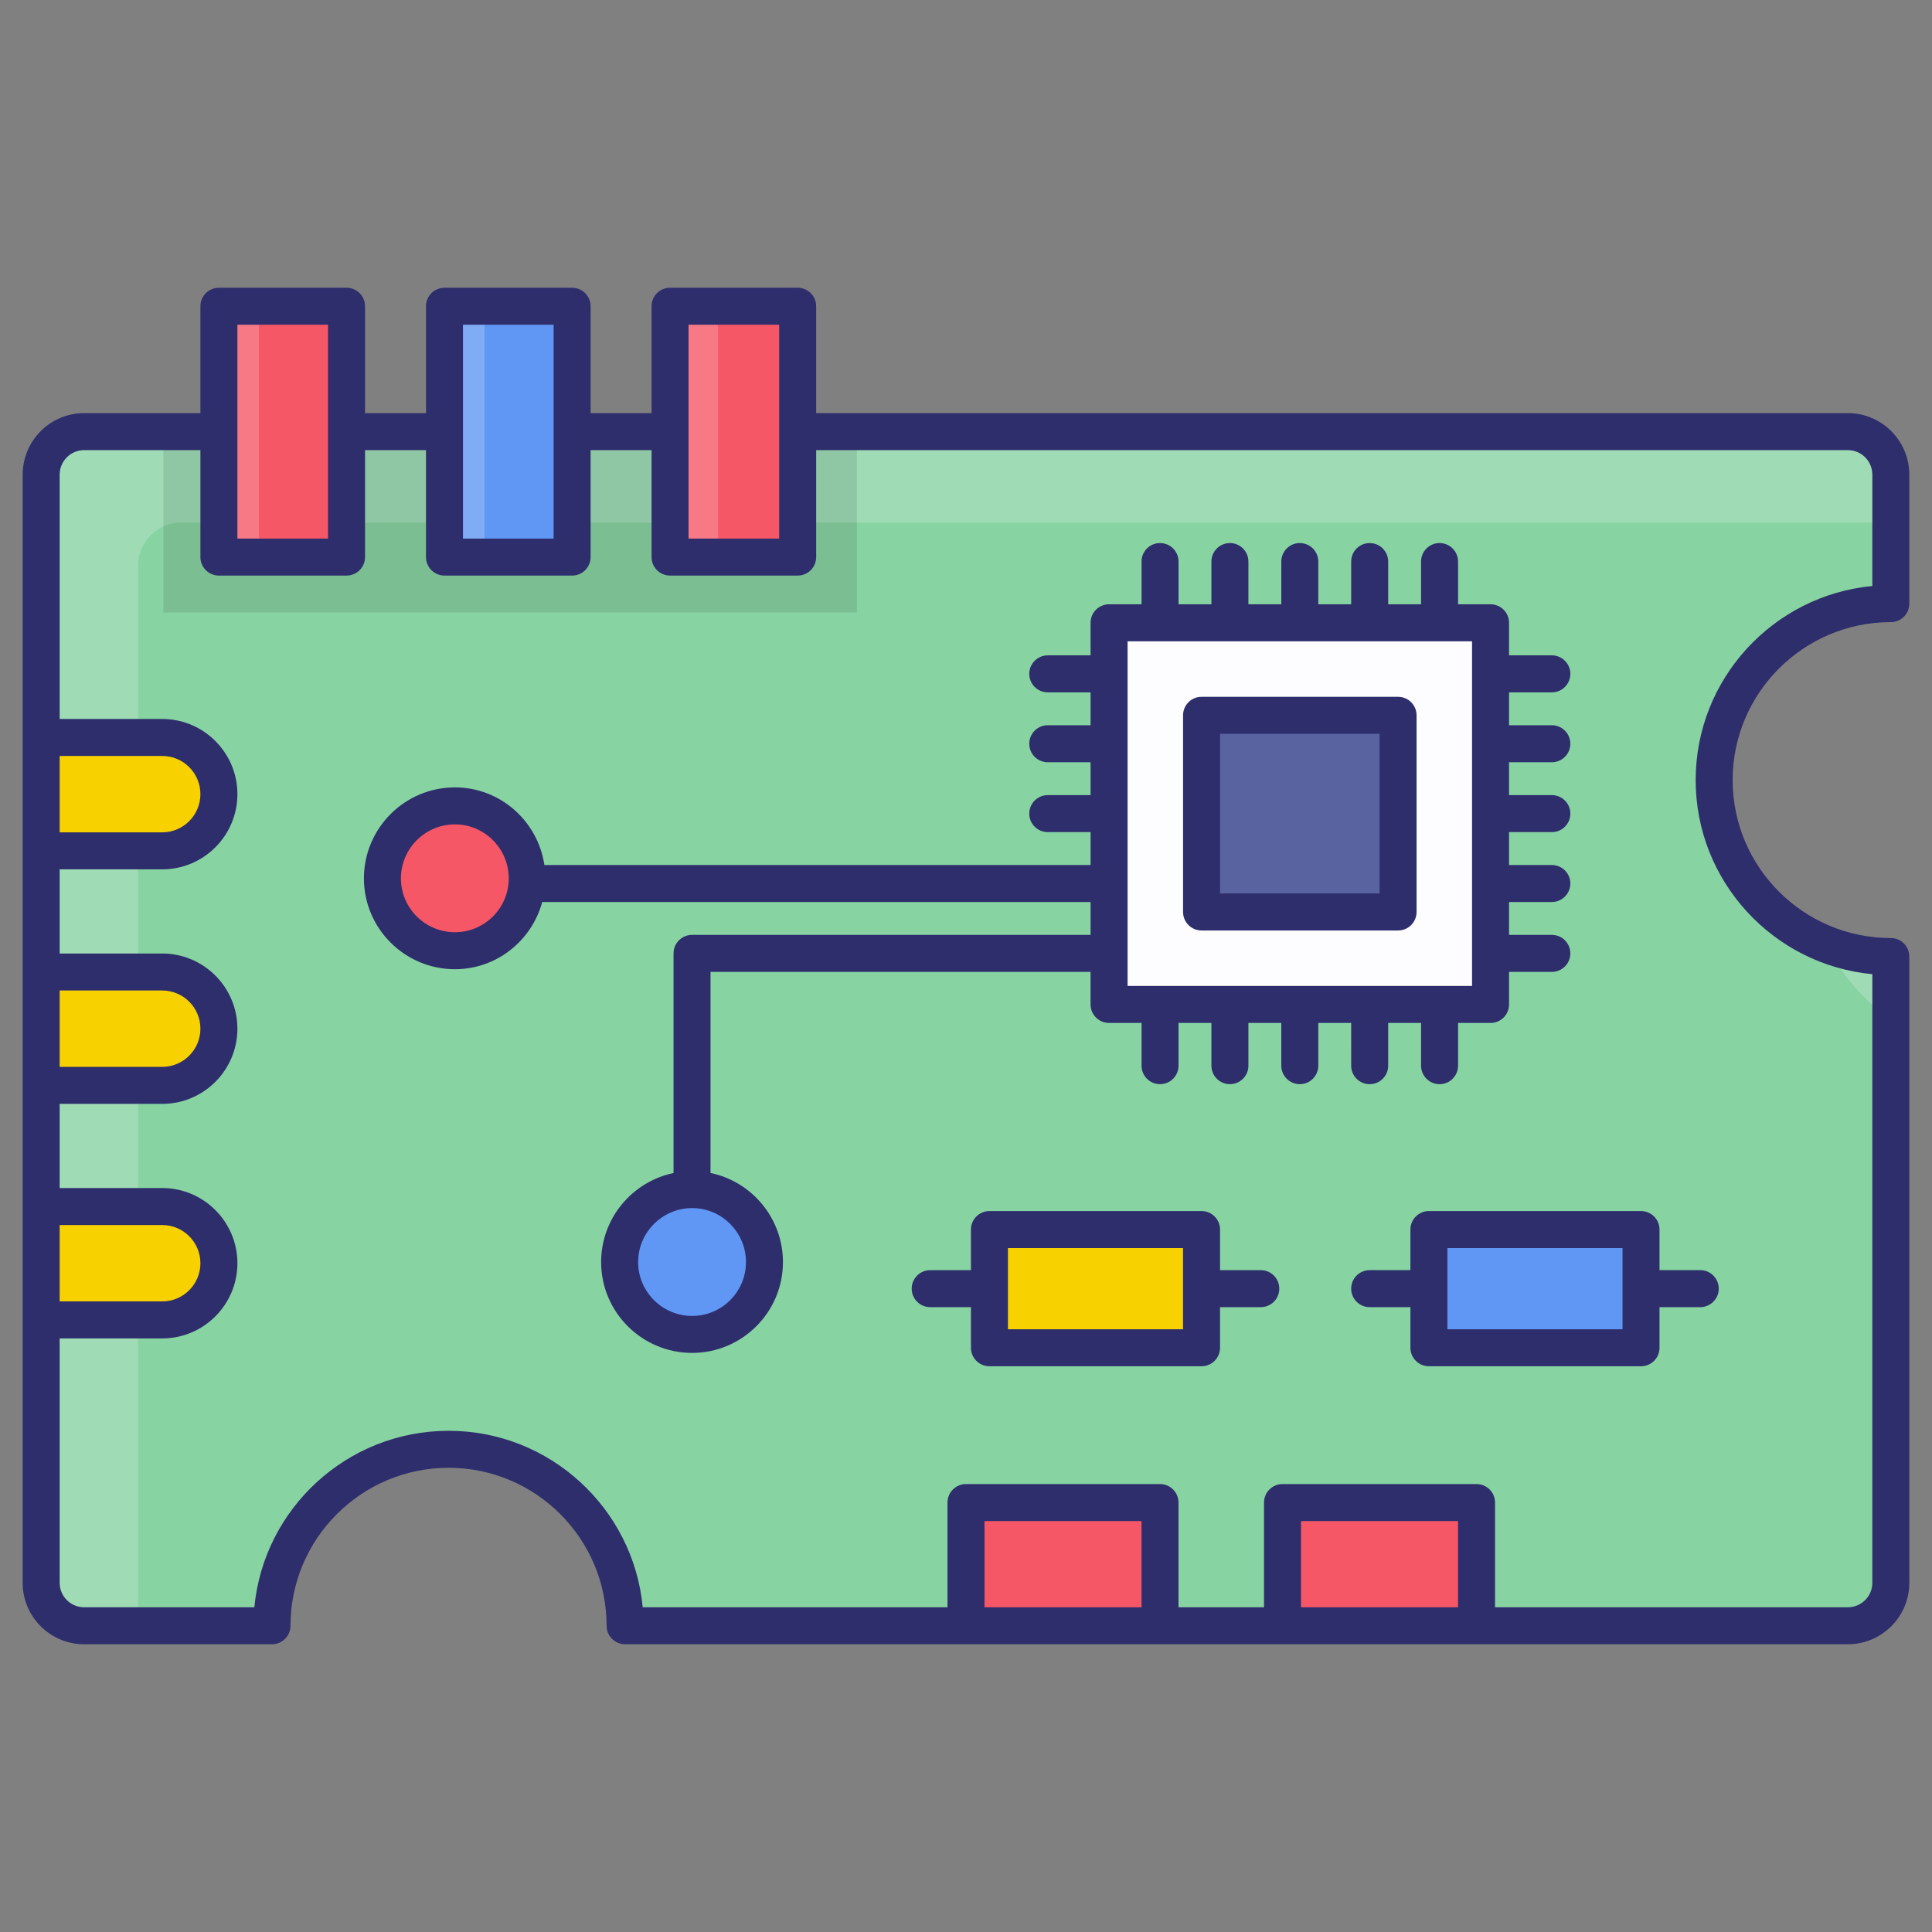 <svg enable-background="new 0 0 512 512" viewBox="0 0 512 512" xmlns="http://www.w3.org/2000/svg"><rect x="0" y="0" width="512" height="512" fill="#808080" stroke="none"/><g id="_x32_5_Circuit_Board"><g><path d="m454.274 206.737c0 25.832 21.028 46.763 46.812 46.763v165.973c0 6.274-5.098 11.372-11.372 11.372h-324.055c0-25.832-20.931-46.763-46.763-46.763s-46.812 20.93-46.812 46.763h-49.801c-6.274 0-11.372-5.098-11.372-11.372v-293.664c0-6.323 5.098-11.421 11.372-11.421h467.431c6.274 0 11.372 5.098 11.372 11.421v34.165c-25.783 0-46.812 20.931-46.812 46.763z" fill="#87d3a2"/><path d="m501.086 125.809v12.695h-453.069c-6.323 0-11.421 5.098-11.421 11.421v280.92h-14.313c-6.274 0-11.372-5.098-11.372-11.372v-293.664c0-6.323 5.098-11.421 11.372-11.421h467.431c6.274 0 11.372 5.098 11.372 11.421z" fill="#fff" opacity=".2"/><path d="m484.273 250.363c5.196 2.01 10.882 3.137 16.813 3.137v16.421c-7.304-4.804-13.137-11.568-16.813-19.558z" fill="#fff" opacity=".2"/><path d="m293.915 165.053h101.092v101.139h-101.092z" fill="#fdfdff"/><path d="m318.423 189.562h52.076v52.122h-52.076z" fill="#5963a0"/><path d="m139.729 232.785c0 10.588-8.578 19.166-19.166 19.166-10.637 0-19.215-8.578-19.215-19.166 0-10.637 8.578-19.215 19.215-19.215 10.588.001 19.166 8.579 19.166 19.215z" fill="#f55766"/><path d="m202.594 334.472c0 10.588-8.578 19.166-19.166 19.166-10.637 0-19.215-8.578-19.215-19.166 0-10.637 8.578-19.215 19.215-19.215 10.588.001 19.166 8.579 19.166 19.215z" fill="#6097f4"/><path d="m255.998 398.195h51.419v32.646h-51.419z" fill="#f55766"/><path d="m339.881 398.195h51.419v32.646h-51.419z" fill="#f55766"/><path d="m378.678 325.845h56.209v31.322h-56.209z" fill="#6097f4"/><path d="m262.213 325.845h56.209v31.322h-56.209z" fill="#f7d100"/><path d="m58.016 210.457c0 8.298-6.726 15.024-15.024 15.024h-32.081v-30.048h32.082c8.297 0 15.023 6.727 15.023 15.024z" fill="#f7d100"/><path d="m58.016 272.612c0 8.297-6.726 15.024-15.024 15.024h-32.081v-30.048h32.082c8.297 0 15.023 6.727 15.023 15.024z" fill="#f7d100"/><path d="m58.016 334.767c0 8.297-6.726 15.024-15.024 15.024h-32.081v-30.048h32.082c8.297 0 15.023 6.726 15.023 15.024z" fill="#f7d100"/><path d="m43.311 114.388h183.767v47.939h-183.767z" opacity=".1"/><path d="m58.016 81.159h33.822v66.468h-33.822z" fill="#f55766"/><path d="m91.839 81.154v1.324h-23.235v65.144h-10.588v-66.468z" fill="#fff" opacity=".2"/><path d="m117.793 81.159h33.822v66.468h-33.822z" fill="#6097f4"/><path d="m151.616 81.154v1.324h-23.235v65.144h-10.588v-66.468z" fill="#fff" opacity=".2"/><path d="m177.57 81.159h33.822v66.468h-33.822z" fill="#f55766"/><path d="m213.525 81.154v1.324h-23.235v65.144h-10.588v-66.468z" fill="#fff" opacity=".2"/><g fill="#2e2e6d"><path d="m489.714 109.481h-273.421v-28.321c0-2.707-2.192-4.902-4.902-4.902h-33.819c-2.709 0-4.902 2.195-4.902 4.902v28.322h-16.151v-28.322c0-2.707-2.192-4.902-4.902-4.902h-33.824c-2.709 0-4.902 2.195-4.902 4.902v28.322h-16.15v-28.322c0-2.707-2.192-4.902-4.902-4.902h-33.824c-2.709 0-4.902 2.195-4.902 4.902v28.322h-30.832c-8.971 0-16.271 7.322-16.271 16.323v293.665c0 8.973 7.3 16.273 16.271 16.273h49.803c2.709 0 4.902-2.195 4.902-4.902 0-23.082 18.798-41.861 41.909-41.861 23.082 0 41.861 18.779 41.861 41.861 0 2.707 2.192 4.902 4.902 4.902h324.057c8.975 0 16.275-7.3 16.275-16.273v-165.976c0-2.707-2.192-4.902-4.902-4.902-23.111 0-41.914-18.779-41.914-41.859 0-23.082 18.803-41.861 41.914-41.861 2.709 0 4.902-2.195 4.902-4.902v-34.166c-.001-9.001-7.301-16.323-16.276-16.323zm-307.24-23.42h24.016v56.665h-24.016zm-59.779 0h24.021v56.665h-24.021zm-59.778 0h24.021v56.665h-24.021zm-47.103 114.275h27.18c5.581 0 10.119 4.54 10.119 10.122 0 5.581-4.538 10.122-10.119 10.122h-27.18zm0 62.155h27.18c5.581 0 10.119 4.54 10.119 10.122s-4.538 10.122-10.119 10.122h-27.18zm0 62.153h27.18c5.581 0 10.119 4.543 10.119 10.124s-4.538 10.122-10.119 10.122h-27.18zm286.7 101.295h-41.612v-22.843h41.612zm83.885 0h-41.617v-22.843h41.617zm109.787-270.64c-26.227 2.475-46.816 24.6-46.816 51.435s20.588 48.958 46.816 51.433v161.303c0 3.566-2.906 6.469-6.472 6.469h-93.512v-27.745c0-2.707-2.192-4.902-4.902-4.902h-51.42c-2.709 0-4.902 2.195-4.902 4.902v27.745h-22.661v-27.745c0-2.707-2.192-4.902-4.902-4.902h-51.415c-2.709 0-4.902 2.195-4.902 4.902v27.745h-80.769c-2.48-26.196-24.6-46.763-51.435-46.763-26.859 0-49.003 20.567-51.483 46.763h-45.13c-3.566 0-6.467-2.903-6.467-6.469v-64.776h27.18c10.986 0 19.923-8.939 19.923-19.925 0-10.988-8.937-19.928-19.923-19.928h-27.18v-22.302h27.18c10.986 0 19.923-8.939 19.923-19.925s-8.937-19.925-19.923-19.925h-27.18v-22.304h27.18c10.986 0 19.923-8.939 19.923-19.925s-8.937-19.925-19.923-19.925h-27.18v-64.728c0-3.595 2.901-6.52 6.467-6.52h30.832v28.343c0 2.707 2.192 4.902 4.902 4.902h33.824c2.709 0 4.902-2.195 4.902-4.902v-28.343h16.151v28.343c0 2.707 2.192 4.902 4.902 4.902h33.824c2.709 0 4.902-2.195 4.902-4.902v-28.343h16.151v28.343c0 2.707 2.192 4.902 4.902 4.902h33.819c2.709 0 4.902-2.195 4.902-4.902v-28.343h273.421c3.566 0 6.472 2.925 6.472 6.52v29.492z"/><path d="m358.075 282.416c0 2.707 2.192 4.902 4.902 4.902s4.902-2.195 4.902-4.902v-11.323h8.717v11.323c0 2.707 2.192 4.902 4.902 4.902 2.709 0 4.902-2.195 4.902-4.902v-11.323h8.607c2.709 0 4.902-2.195 4.902-4.902v-8.631h11.345c2.709 0 4.902-2.195 4.902-4.902s-2.192-4.902-4.902-4.902h-11.345v-8.714h11.345c2.709 0 4.902-2.195 4.902-4.902s-2.192-4.902-4.902-4.902h-11.345v-8.715h11.345c2.709 0 4.902-2.195 4.902-4.902s-2.192-4.902-4.902-4.902h-11.345v-8.715h11.345c2.709 0 4.902-2.195 4.902-4.902s-2.192-4.902-4.902-4.902h-11.345v-8.715h11.345c2.709 0 4.902-2.195 4.902-4.902s-2.192-4.902-4.902-4.902h-11.345v-8.631c0-2.707-2.192-4.902-4.902-4.902h-8.607v-11.323c0-2.707-2.192-4.902-4.902-4.902-2.709 0-4.902 2.195-4.902 4.902v11.323h-8.717v-11.323c0-2.707-2.192-4.902-4.902-4.902s-4.902 2.195-4.902 4.902v11.323h-8.712v-11.323c0-2.707-2.192-4.902-4.902-4.902-2.709 0-4.902 2.195-4.902 4.902v11.323h-8.717v-11.323c0-2.707-2.192-4.902-4.902-4.902s-4.902 2.195-4.902 4.902v11.323h-8.712v-11.323c0-2.707-2.192-4.902-4.902-4.902-2.709 0-4.902 2.195-4.902 4.902v11.323h-8.607c-2.709 0-4.902 2.195-4.902 4.902v8.631h-11.343c-2.709 0-4.902 2.195-4.902 4.902s2.192 4.902 4.902 4.902h11.345v8.715h-11.345c-2.709 0-4.902 2.195-4.902 4.902s2.192 4.902 4.902 4.902h11.345v8.715h-11.345c-2.709 0-4.902 2.195-4.902 4.902s2.192 4.902 4.902 4.902h11.345v8.715h-144.744c-1.73-11.608-11.653-20.569-23.71-20.569-13.298 0-24.116 10.818-24.116 24.116 0 13.269 10.818 24.066 24.116 24.066 11.091 0 20.363-7.584 23.139-17.81h145.316v8.714h-105.614c-2.709 0-4.902 2.195-4.902 4.902v58.209c-10.942 2.281-19.191 11.994-19.191 23.603 0 13.272 10.818 24.068 24.116 24.068 13.269 0 24.068-10.797 24.068-24.068 0-11.623-8.252-21.349-19.191-23.615v-53.296h100.711v8.631c0 2.707 2.192 4.902 4.902 4.902h8.607v11.323c0 2.707 2.192 4.902 4.902 4.902 2.709 0 4.902-2.195 4.902-4.902v-11.323h8.712v11.323c0 2.707 2.192 4.902 4.902 4.902s4.902-2.195 4.902-4.902v-11.323h8.717v11.323c0 2.707 2.192 4.902 4.902 4.902 2.709 0 4.902-2.195 4.902-4.902v-11.323h8.712zm-237.515-35.367c-7.894 0-14.313-6.398-14.313-14.262 0-7.891 6.419-14.313 14.313-14.313 7.865 0 14.265 6.422 14.265 14.313 0 7.864-6.4 14.262-14.265 14.262zm77.131 87.422c0 7.865-6.4 14.265-14.265 14.265-7.894 0-14.313-6.4-14.313-14.265 0-7.891 6.419-14.313 14.313-14.313 7.865 0 14.265 6.422 14.265 14.313zm101.128-73.182v-91.333h91.286v91.333z"/><path d="m370.502 184.661h-52.076c-2.709 0-4.902 2.195-4.902 4.902v52.122c0 2.707 2.192 4.902 4.902 4.902h52.076c2.709 0 4.902-2.195 4.902-4.902v-52.122c0-2.707-2.193-4.902-4.902-4.902zm-4.902 52.122h-42.273v-42.318h42.273z"/><path d="m439.787 325.845c0-2.707-2.192-4.902-4.902-4.902h-56.207c-2.709 0-4.902 2.195-4.902 4.902v10.758h-10.799c-2.709 0-4.902 2.195-4.902 4.902s2.192 4.902 4.902 4.902h10.799v10.761c0 2.707 2.192 4.902 4.902 4.902h56.207c2.709 0 4.902-2.195 4.902-4.902v-10.761h10.799c2.709 0 4.902-2.195 4.902-4.902s-2.192-4.902-4.902-4.902h-10.799zm-9.803 26.421h-46.404v-21.519h46.404z"/><path d="m334.122 336.604h-10.799v-10.758c0-2.707-2.192-4.902-4.902-4.902h-56.207c-2.709 0-4.902 2.195-4.902 4.902v10.758h-10.799c-2.709 0-4.902 2.195-4.902 4.902s2.192 4.902 4.902 4.902h10.799v10.761c0 2.707 2.192 4.902 4.902 4.902h56.207c2.709 0 4.902-2.195 4.902-4.902v-10.761h10.799c2.709 0 4.902-2.195 4.902-4.902s-2.193-4.902-4.902-4.902zm-20.603 15.662h-46.404v-21.519h46.404z"/></g></g></g><g id="Layer_1"/></svg>